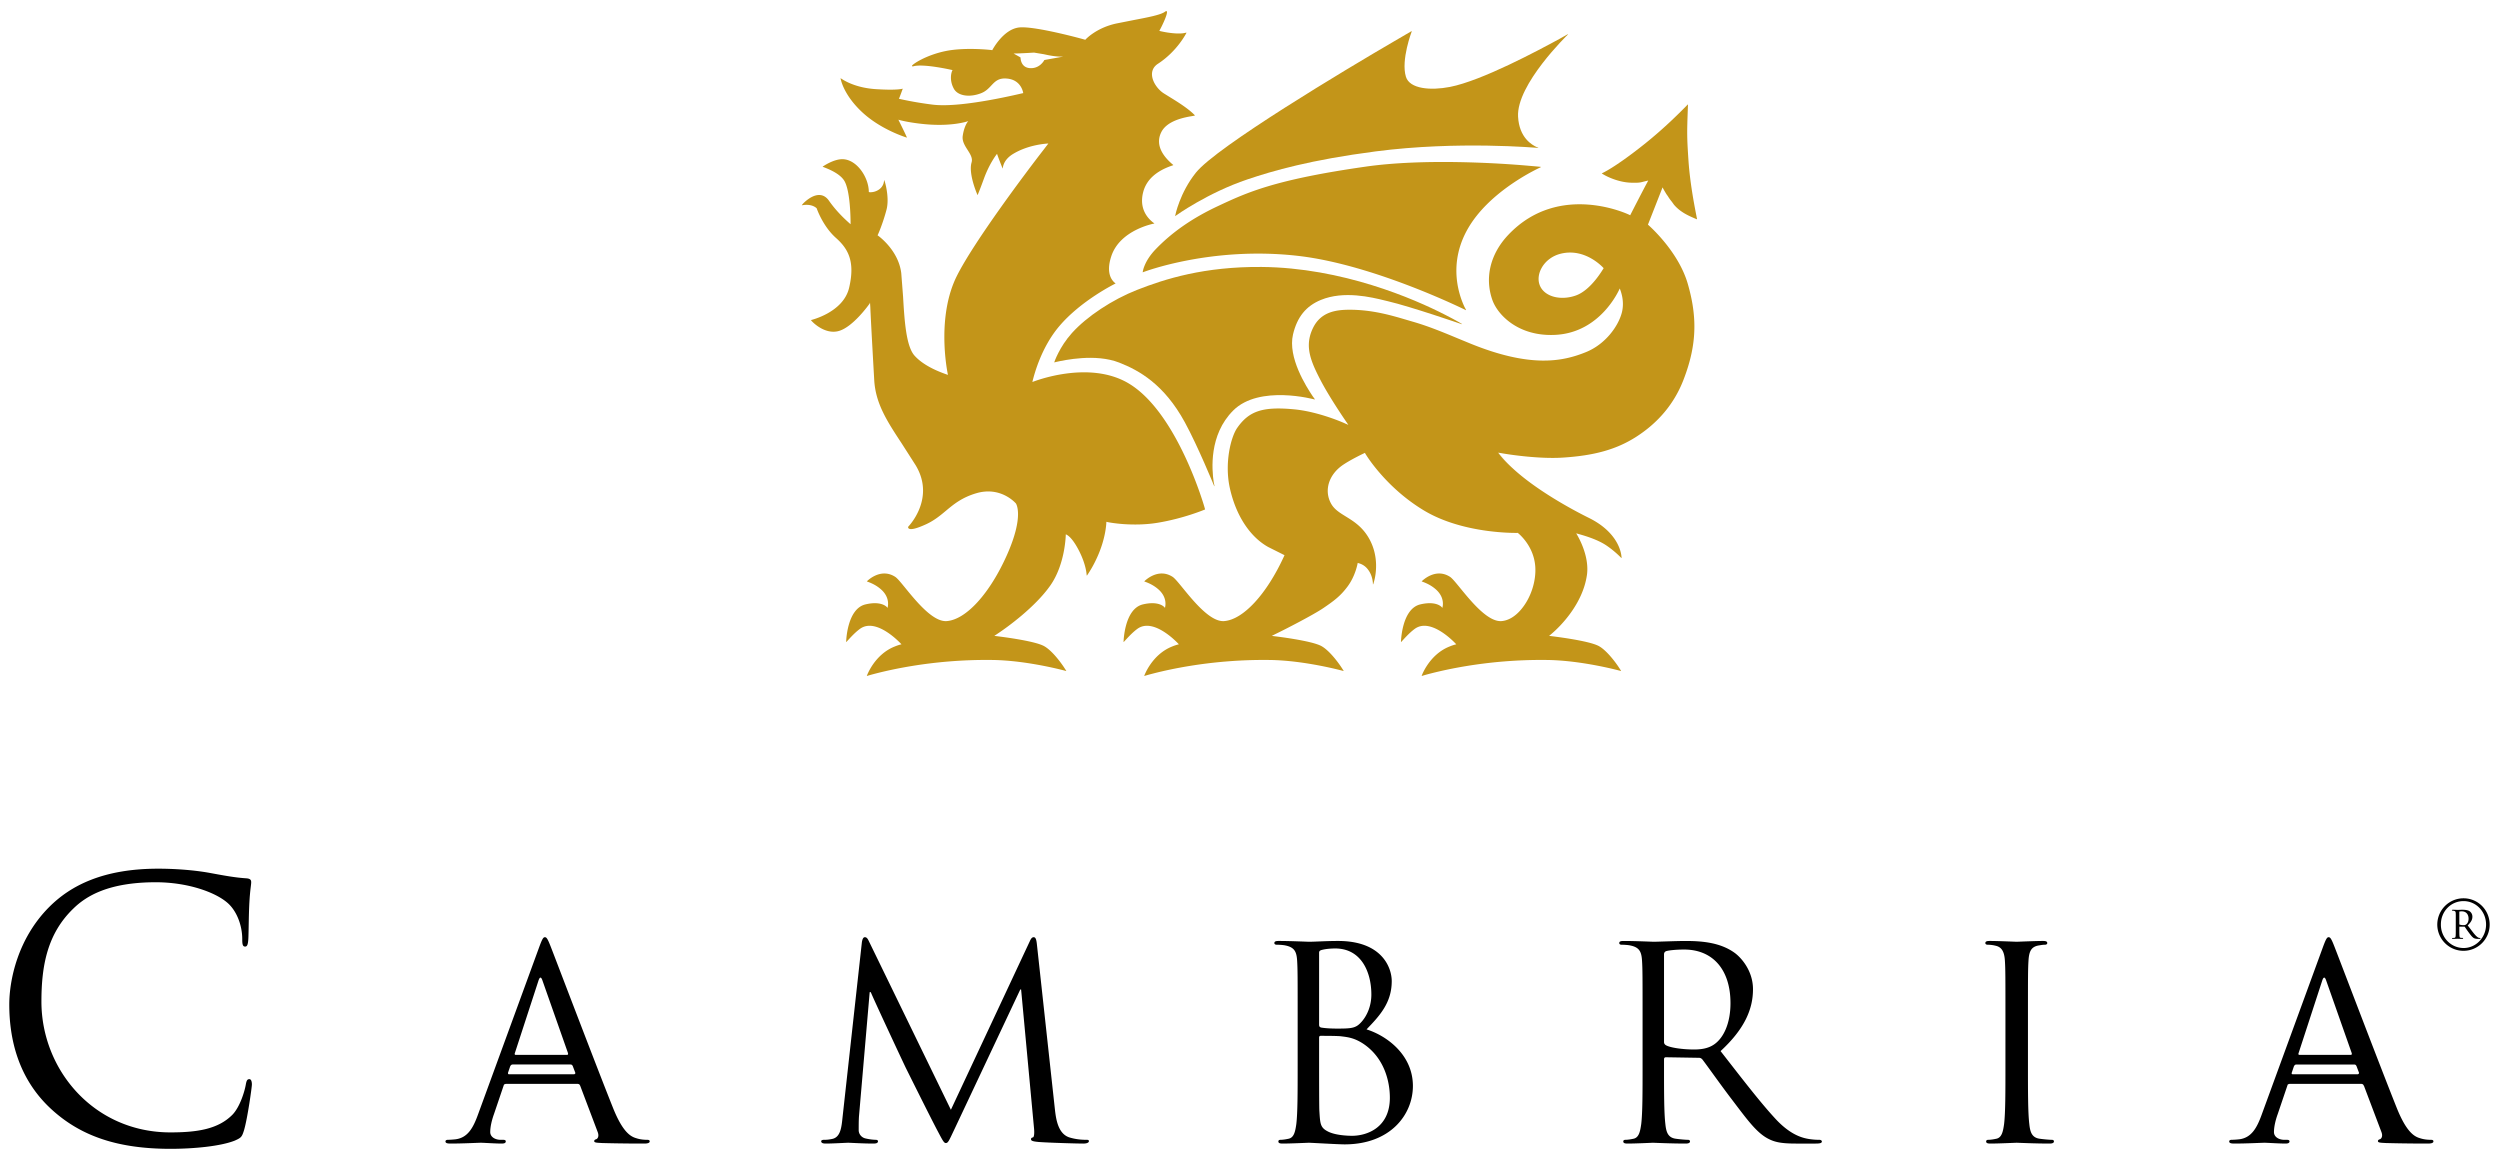 <?xml version="1.0" encoding="utf-8"?><svg version="1.1" id="Layer_1" xmlns="http://www.w3.org/2000/svg" x="0" y="0" viewBox="0 0 1920 888.642" xml:space="preserve"><style>.st0{fill:#c39519}</style><path class="st0" d="M1109.996 241.826c-24.1-12.372-79.143-36.272-141.132-36.805-44.044-.378-74.246 9.22-95.644 17.634-18.978 7.448-38.572 20.431-49.928 33.055-9.765 10.836-13.6 22.426-13.648 22.543.025.006.14-.02.217-.031 0 .012-.032.094-.032.094s.465-.135 1.308-.35c6.167-1.346 30.226-6.65 48.483.533 15.024 5.903 34.318 16.447 50.332 45.804 10.073 18.475 22.527 48.97 22.658 49.276.024-.031-.023-.318-.091-.722.153.379.27.64.27.64s-.325-1.22-.688-3.36c-1.356-9.402-3.76-36.1 14.983-54.851 20.084-20.075 62.28-8.567 62.71-8.45 0-.026-.09-.158-.145-.25.055.02.195.057.195.057s-.663-.867-1.69-2.31c-4.937-7.385-19.296-29.856-15.116-47.505 3.162-13.363 9.98-21.786 21.42-26.494 17.664-7.27 38.845-2.065 49.04.435l2.388.573c17.543 4.106 56.635 17.616 57.033 17.749-.02-.035-.266-.195-.605-.416l.667.23s-4.664-2.847-12.985-7.08zM902.472 166.014l.41-.295c.246-.175 24.508-17.615 55.095-27.927 19.544-6.596 48.425-15 98.557-21.522 63.075-8.22 124.373-2.7 124.998-2.646-.02-.043-.183-.127-.441-.236.266.02.441.04.441.04s-.511-.128-1.386-.466c-3.625-1.701-13.378-7.163-14.272-23.347-1.362-24.742 38.076-62.926 38.478-63.305-.054.004-.257.104-.554.25.246-.236.41-.396.41-.396s-2.42 1.403-6.475 3.673c-16.427 8.933-59.636 32.132-84.22 36.933-14.746 2.874-30.896 1.577-33.772-7.802-3.946-12.831 4.446-34.775 4.527-34.996-.03.008-.175.094-.265.135.05-.111.082-.208.082-.208s-5.062 2.929-13.414 7.834c-36.726 21.382-136.302 80.962-152.201 100.833-12.485 15.614-15.86 32.782-15.898 32.954l-.1.494z"/><path class="st0" d="M1134.1 165.682c18.77-23.679 49.11-37.21 49.407-37.34a1.872 1.872 0 00-.328-.069l.246-.117s-3.36-.347-9.117-.824c-22.31-2.007-80.735-5.743-125.384.631-70.15 10.019-91.148 19.842-113.38 30.24-19.62 9.167-35.34 20.06-48.043 33.28-8.997 9.392-9.87 17.281-9.87 17.36l-.03.316.29-.108c.522-.208 52.87-20.29 119.655-12.462 58.09 6.82 127.668 41.322 128.366 41.671 0-.021-.074-.185-.113-.283.133.067.203.11.203.11s-.562-.945-1.362-2.532c-4.079-8.822-15.42-38.511 9.46-69.873z"/><path class="st0" d="M1276.961 144.074c.398 1.052 2.838 5.023 2.838 5.023l1.147 1.606c.675 1.13 1.526 2.4 3.084 4.305l1.6 2.236c4.835 5.63 10.87 8.4 17.645 11.2.008-.024-.012-.131-.012-.223.02.016.05.022.082.037 0 0-.102-.486-.285-1.32-.984-5.348-5.011-24.466-6.315-43.647-1.249-18.583-1.136-21.403-.5-39.776l.122-3.269c-.032 0-.09.067-.203.145 0-.053.008-.098.008-.152 0 0-.41.456-1.156 1.245-3.883 3.865-15.986 16.384-32.585 29.576-22.984 18.261-32.167 22.031-32.25 22.07.012.02.133.1.165.143-.06.023-.09.045-.09.045s.347.19.808.454c2.697 1.694 11.712 6.221 21.465 6.542 6.007.19 7.166-.123 9.715-.8 0 0 2.9-.705 3.598-.87l-.8 1.578c-3.146 5.718-13.055 25.11-13.055 25.11-.277-.352-54.316-26.498-93.634 15.064-13.68 14.443-18.18 32.564-12.325 49.682 4.035 11.845 20.45 28.819 49.11 27.066 33.978-2.08 48.08-33.846 48.829-35.586.05.129.132.318.265.599.777 2.213 3.544 9.513 1.33 17.988-2.684 10.267-12.418 24.11-27.46 30.25-17.942 7.306-42.502 12.265-88.615-6.436l-9.753-4.012c-11.795-4.914-22.976-9.535-35.036-12.987l-4.59-1.348c-11.67-3.443-26.18-7.732-43.626-7.732-10.425 0-21.907 1.635-27.941 13.71-2.338 4.694-3.345 9.116-3.345 13.485 0 8.63 3.88 17.061 9.004 26.93 7.06 13.586 19.663 31.877 21.364 34.31-.366-.158-1.038-.455-1.986-.855-5.944-2.735-23.265-9.528-39.564-11.082-24.069-2.289-34.714 1.17-43.827 14.248-5.029 7.245-9.81 27.267-5.692 46.06 4.603 21.026 15.385 37.596 29.575 45.455l12.45 6.24c-.152.343-.308.677-.46 1.015-13.29 28.936-31.21 48.478-45.913 49.606-10.36.798-23.18-14.88-31.65-25.244-3.496-4.278-6.267-7.66-7.89-8.716-11.35-7.378-21.685 3.31-21.792 3.423.008.026.107.073.175.102 0 .012-.037.04-.037.04s.092.022.145.032c1.176.507 5.764 1.885 10.315 5.78 7.595 6.516 5.468 13.771 5.259 14.402-.047-.057-.094-.092-.154-.16-.696-1.095-5.236-5.204-16.733-2.494-14.336 3.366-14.876 28.64-14.884 28.891.03.01.13-.082.207-.144 0 .05-.014.144-.014.144s.193-.226.454-.564c1.511-1.538 5.44-6.194 9.867-9.469 12.525-9.257 31.182 10.935 31.973 11.801-1.897.445-3.636 1.05-5.293 1.737-15.52 6.22-21.257 22.322-21.327 22.506.023 0 .17-.035.23-.057-.008.041-.045.114-.045.114s.797-.256 2.221-.682c9.36-2.546 45.68-12.225 94.11-11.583 27.219.368 56.315 8.412 56.604 8.488.015 0 .015-.005.015-.005 0-.026-.093-.174-.12-.225.054.01.155.041.155.041s-.339-.533-.932-1.415c-2.385-3.827-9.531-13.78-15.96-17.45-7.512-4.302-35.5-7.598-38.298-7.92.464-.237 1.405-.713 2.728-1.394 7.985-3.842 29.498-14.956 36.906-20.006 8.508-5.786 13.086-9.285 18.374-16.289 6.374-8.422 7.947-18.26 7.97-18.392 0 .168 3.813.584 6.924 3.96 4.566 4.935 4.765 11.328 4.765 12.44v.164c.032 0 .105-.138.195-.343v.358s.305-.901.683-2.417c1.515-5.32 3.685-18.783-3.337-31.961-5.16-9.673-12.18-13.998-18.355-17.819-4.758-2.94-8.867-5.472-11.307-9.858-5.643-10.185-1.791-22.502 9.387-29.951 6.65-4.438 16.486-9.008 16.599-9.059-.113.196 15.608 26.622 45.886 44.575 30.302 17.942 71.095 16.907 71.513 16.886 0 .057 12.083 9.207 13.382 25.505.922 11.436-3.371 24.567-10.955 33.43-4.57 5.353-9.734 8.401-14.909 8.798-10.358.798-23.175-14.88-31.652-25.244-3.501-4.278-6.26-7.66-7.888-8.716-11.346-7.378-21.684 3.31-21.786 3.423 0 .026.102.073.164.102 0 .012-.031.04-.031.04s.082.022.144.032c1.167.507 5.78 1.885 10.32 5.78 7.602 6.516 5.471 13.771 5.245 14.402-.031-.057-.082-.092-.152-.16-.699-1.095-5.226-5.204-16.736-2.494-14.324 3.366-14.877 28.64-14.877 28.891.019.01.132-.082.195-.144v.144s.195-.226.46-.564c1.495-1.538 5.433-6.194 9.859-9.468 12.532-9.258 31.192 10.934 31.96 11.8a34.34 34.34 0 00-5.28 1.737c-15.534 6.22-21.259 22.322-21.322 22.506.02 0 .164-.035.215-.057 0 .041-.031.114-.031.114s.8-.256 2.213-.682c9.355-2.546 45.69-12.225 94.118-11.583 27.234.368 56.318 8.412 56.603 8.488v-.005c0-.026-.082-.174-.101-.225.05.01.164.041.164.041s-.348-.533-.945-1.405c-2.377-3.83-9.538-13.79-15.955-17.46-7.634-4.369-36.394-7.706-38.404-7.94.32-.251 1.026-.831 2.1-1.768 6.295-5.34 23.745-22.54 26.96-45 .227-1.536.309-3.064.309-4.58 0-13.72-7.954-26.437-8.547-27.363.207.035.511.117.932.209 3.392.995 14.45 3.864 22.103 8.966 6.693 4.463 11.63 9.73 11.673 9.787.027-.022.027-.113.05-.242.032.031.102.107.102.107s-.02-.798-.234-2.1c-.742-5.266-4.96-18.814-24.982-28.67-8.598-4.233-52.24-26.499-69.32-50.015.38.05 1.137.185 2.202.349 7.1 1.301 29.54 4.492 46.631 3.442 24.698-1.516 41.656-6.276 56.749-15.892 17.114-10.924 29.338-25.566 36.347-43.54 5.686-14.621 8.504-27.81 8.504-41.284 0-10.518-1.713-21.21-5.105-32.891-7.294-25.08-29.787-44.66-30.555-45.325.093-.257 10.893-27.79 11.232-28.644.04.066.07.107.113.173zm-112.676 218.11c.484.42.952.842 1.436 1.261-.491-.42-.952-.84-1.436-1.26zm45.875-135.217c-7.069 2.487-14.652 2.338-20.28-.363-3.727-1.793-6.318-4.55-7.509-7.968-1.35-3.851-.808-8.463 1.495-12.68 3.013-5.538 8.485-9.617 15.003-11.164 19.006-4.539 32.604 11.026 32.749 11.18-.125-.053-9.324 16.749-21.458 20.995zm86.136-146.562c-.074.013-.101.197-.132.34v-.202a.924.924 0 01.132-.138zm-65.95 52.737c.023.047.226 0 .585-.135-.203.092-.34.166-.441.207-.02-.01-.121-.064-.144-.072zM894.98 466.437c-.092.327-.153.564-.153.564s-.046-.053-.046-.057c.054-.107.122-.283.199-.507zm159.57-18.046a5.03 5.03 0 00.032-.486c0 .133.02.231.02.344-.02.039-.036.102-.051.142zm53.47 18.05c-.082.323-.144.56-.144.56s-.043-.053-.063-.057c.074-.107.145-.272.207-.504zm54-106.274c-4.468-4.1-8.402-8.305-11.454-12.538 0 0 .12.025.214.037 3.013 4.252 6.885 8.453 11.24 12.5z"/><path class="st0" d="M842.167 428.994c7.304-15.483 7.528-27.81 7.528-28.25.055.02.131.024.2.04 1.98.58 20.253 3.854 39.3.681 20.183-3.354 36.15-10.144 36.306-10.21-.084-.983-21.314-75.36-59.466-97.252-30.43-17.446-71.655-1.22-73.156-.62.04-.22.14-.666.271-1.255 1.364-5.185 6.592-25.26 20.231-41.449 16.779-19.899 43.106-32.821 43.376-32.954 0-.025-.052-.082-.148-.148.016 0 .057-.031.057-.031s-.11-.057-.287-.168c-1.6-1.323-7.536-6.446-2.925-20.54 6.676-20.372 32.825-25.128 33.08-25.175 0-.03-.062-.084-.163-.171l.13-.024s-.33-.191-.85-.548c-2.822-2.22-11.38-9.546-7.633-23.583 2.436-9.15 9.777-15.896 21.832-20.05 1.067-.364 1.198-.409 1.229-.588-5.919-4.871-14.839-14.344-9.107-25.402 4.658-8.96 18.436-11.276 23.626-12.146 1.795-.303 2.029-.355 2.09-.564-5.098-5.283-13.274-10.315-19.85-14.367l-4.04-2.51c-4.371-2.77-9.043-8.835-9.074-14.637-.024-3.337 1.547-6.13 4.55-8.077 14.984-9.74 21.907-23.74 21.976-23.878-.077.016-.168.016-.23.035.03-.06.054-.125.054-.125-.968.28-2.012.467-3.103.59-7.735.644-17.305-1.821-17.594-1.891.064-.14.164-.332.295-.609 1.711-3.007 6.683-13.36 5.37-14.454-.41-.354-1.106.175-1.337.343-3.235 2.427-12.89 4.272-24.082 6.41l-13.225 2.623c-15.756 3.374-23.841 12.433-23.917 12.525-.18-.166-38.124-10.63-50.488-9.504-12.423 1.13-20.849 17.315-20.94 17.48 0-.128-20.579-2.448-35.741.655-14.956 3.058-25.507 10.026-25.91 11.361.217.517.518.517 1.068.357 7.745-2.215 29.576 2.798 30.085 2.922-.023.05-.023.052-.055.138-.275.337-1.182 2.468-1.182 5.679 0 2.414.527 5.388 2.273 8.541 3.003 5.384 11.682 6.85 20.656 3.484 3.73-1.396 5.91-3.712 8.009-5.95 3.048-3.232 5.679-6.028 12.3-5.369 11.031 1.099 12.269 11.057 12.284 11.156-.325-.097-46.55 11.65-69.47 8.852-14.444-1.766-25.846-4.48-26.033-4.527l.023-.049c.303-.269 2.933-7.628 2.933-7.628-.047-.021-.107-.014-.21.002l.023-.068s-.068.043-.207.105c-1.17.227-5.269 1.198-20.176.264-17.856-1.12-26.992-8.382-27.086-8.456-.016.012.015.183.015.256-.036-.024-.138-.104-.138-.104s.138.6.388 1.476c.912 3.764 4.725 13.898 16.469 24.738 14.598 13.475 33.887 19.249 34.086 19.308v-.022c0-.028-.053-.156-.069-.203l.123.035-.464-.933c-1.362-3.132-5.757-11.943-6.089-12.602.125.031.318.068.605.135 2.274.727 10.651 2.53 21.228 3.405 19.48 1.592 30.655-2.07 31.824-2.48-.053.07-.123.16-.183.259-.943 1.025-3.142 4.67-4.054 11.051a9.289 9.289 0 00-.103 1.32c0 3.482 1.95 6.545 3.846 9.516 1.696 2.666 3.312 5.207 3.312 7.814 0 .57-.08 1.143-.248 1.729-.418 1.39-.595 2.953-.595 4.615 0 8.904 5.075 20.309 5.136 20.445.016 0 .086-.15.115-.212.04.064.055.13.055.13s.023-.054.355-.96c1.276-2.923 4.371-11.433 4.371-11.433 4.334-11.922 9.732-18.668 10.095-19.122l.187.464c.658 2.154 4.085 10.733 4.085 10.733.029-.022.07-.133.101-.275l.078.201s0-.27.022-.658c.334-1.737 1.292-6.473 8.016-10.504 11.805-7.092 25.38-7.84 26.936-7.904-.433.554-1.72 2.227-3.65 4.77-12.687 16.315-53.358 70.396-66.625 96.927-7.56 15.115-9.601 32.472-9.601 46.793 0 16.231 2.607 28.47 2.761 29.168a21.187 21.187 0 01-.7-.205c-3.299-1.199-17.2-5.81-24.999-14.597-6.545-7.357-7.735-27.61-8.781-45.48l-1.384-17.881c-2.244-18.008-18.049-28.925-18.21-29.032.107.154 4.078-8.96 6.878-19.62.601-2.273.836-4.75.836-7.2 0-7.623-2.2-14.884-2.533-15.503 0 .138.126.671.31 1.481a21.936 21.936 0 00-.348-1.155c0-.12.038-.205.038-.334-.006-.013-.053-.171-.06-.171 0 .12-.032.21-.048.325-.052-.126-.084-.205-.084-.161 0 .997-.195 1.832-.425 2.644-1.44 4.264-5.323 5.8-7.195 6.277-2.268.584-3.946.379-4.077.133 0-10.737-8.682-24.342-19.455-25.115-7.227-.513-15.907 5.64-16 5.702.017.02.164.076.2.105-.007.008-.076.057-.076.057s.247.075.633.207c2.646 1.066 11.823 4.389 15.629 10.103 4.841 7.261 5.068 29.19 5.068 33.244v.486c-.112-.076-.264-.206-.537-.425-1.978-1.842-9.458-8.169-16.097-17.66-4.1-5.849-9.486-4.727-13.282-2.756-3.946 2.043-7.636 5.903-7.483 6.328 7.946-1.524 11.351 2.3 11.382 2.338.008.068 4.627 13.684 14.753 22.688 9.513 8.45 14.868 18.205 10.134 38.336-4.45 18.915-29.065 24.726-29.315 24.777 0 .02.047.092.112.174-.016.01-.065.021-.065.021s.203.215.55.562c2.323 2.563 11.296 10.484 21.035 7.558 10.67-3.192 22.42-19.495 23.765-21.4.031.48.107 1.603.21 3.314.51 12.558 2.969 55.308 2.969 55.308.884 18.408 9.858 32.056 21.214 49.338l10.544 16.478c4.216 6.932 5.756 13.555 5.756 19.534 0 16.166-11.232 27.662-11.386 27.816a.976.976 0 00-.073.379c0 .287.096.661.459.954 1.477 1.24 6.135.092 13.436-3.269 6.22-2.88 10.723-6.625 15.07-10.253 6.06-5.052 12.31-10.262 23.432-13.54 18.917-5.56 30.28 7.735 30.39 7.87.07.091 6.537 9.37-6.833 39.46-13.236 29.767-31.408 49.726-46.3 50.876-10.36.798-23.177-14.88-31.658-25.25-3.487-4.283-6.25-7.654-7.874-8.71-11.347-7.378-21.692 3.316-21.784 3.424.008.025.1.072.168.101 0 .012-.03.04-.03.04s.087.022.141.032c1.175.508 5.763 1.885 10.312 5.78 7.604 6.526 5.46 13.781 5.26 14.402-.038-.047-.091-.092-.155-.16-.695-1.085-5.236-5.21-16.734-2.494-14.335 3.366-14.884 28.64-14.884 28.891.032.01.123-.082.2-.144-.006.05-.006.144-.006.144s.193-.226.458-.564c1.509-1.547 5.43-6.194 9.863-9.468 12.524-9.258 31.174 10.922 31.972 11.8-1.92.445-3.674 1.07-5.345 1.762-15.487 6.235-21.204 22.297-21.267 22.48.016 0 .162-.034.223-.056-.008.041-.037.114-.037.114s.804-.256 2.213-.682c9.359-2.546 45.683-12.225 94.108-11.583 27.242.369 56.32 8.412 56.623 8.488v-.005c0-.026-.101-.174-.11-.225.047.01.155.041.155.041s-.355-.554-.966-1.444c-2.396-3.864-9.523-13.773-15.936-17.42-7.59-4.34-36.035-7.66-38.365-7.931.388-.256 1.224-.804 2.506-1.692 7.528-4.949 28.813-20.385 40.463-36.939 11.603-16.482 11.92-38.964 11.935-39.374.008.011.031.015.037.015.226.215 4.026.943 9.78 11.953 6.134 11.707 6.222 19.669 6.222 19.74.06-.091.115-.183.183-.286.008.154.008.287.008.287a88.367 88.367 0 007.404-13.075zM802.01 46.188c-.031.068-3.444 6.723-11.149 6.127-6.947-.535-7.093-7.546-7.093-8.122v-.021c-.086-.158-4.24-2.435-5.308-3.025.156-.01.394-.033.673-.057 3.39.024 15.017-.694 15.017-.694l7.419 1.227c4.348.968 9.544 2.042 15.022 1.837l-14.536 2.638-.045.09zM645.715 60.146c0 .07.324.358.78.71-.347-.235-.593-.4-.735-.507a2.037 2.037 0 01-.045-.203zm-22.72 185.739c.015.029.41-.032 1.069-.186a29.46 29.46 0 01-1 .262.815.815 0 00-.07-.076zm44.15-12.03c.649-.883 1.027-1.441 1.027-1.441s.008.123.016.17c-.2.214-.556.655-1.042 1.27zm14.785 232.582c-.096.327-.156.564-.156.564s-.047-.053-.055-.057c.063-.107.131-.283.211-.507z"/><g><path d="M40.325 852.666c-26.617-23.874-33.202-55.163-33.202-81.23 0-18.38 6.308-50.497 30.732-74.925 16.47-16.462 41.437-29.365 83.705-29.365 10.975 0 26.34.824 39.786 3.298 10.429 1.92 19.218 3.575 27.995 4.117 3.025.266 3.571 1.378 3.571 3.013 0 2.206-.827 5.496-1.373 15.366-.547 9.063-.547 24.16-.828 28.273-.273 4.11-.823 5.764-2.466 5.764-1.92 0-2.198-1.924-2.198-5.764 0-10.702-4.39-21.954-11.525-27.988-9.605-8.235-30.731-15.65-54.882-15.65-36.504 0-53.517 10.713-63.122 20.033-20.037 19.222-24.701 43.638-24.701 71.637 0 52.416 40.34 100.441 99.067 100.441 20.592 0 36.78-2.482 47.76-13.718 5.76-6.05 9.323-18.114 10.147-23.066.55-3.013 1.097-4.11 2.748-4.11 1.373 0 1.92 1.92 1.92 4.11 0 1.92-3.294 25.794-6.042 35.13-1.639 5.222-2.185 5.764-7.134 7.97-10.975 4.382-31.824 6.302-49.4 6.302-41.159 0-68.877-10.147-90.558-29.638zM810.138 851.706c.827 7.411 2.267 18.94 11.123 21.82 5.964 1.847 11.322 1.847 13.375 1.847 1.03 0 1.643.207 1.643 1.034 0 1.23-1.854 1.854-4.32 1.854-4.524 0-26.759-.625-34.373-1.233-4.734-.418-5.76-1.027-5.76-2.057 0-.824.413-1.245 1.44-1.444 1.026-.207 1.237-3.708.827-7.416L784.21 759.91h-.617l-50.429 107.029c-4.32 9.062-4.945 10.916-6.787 10.916-1.44 0-2.478-2.072-6.39-9.472-5.346-10.09-23.046-45.691-24.072-47.748-1.854-3.708-24.912-53.107-27.168-58.668h-.828l-8.23 95.503c-.211 3.298-.211 7.006-.211 10.495 0 3.083 2.267 5.76 5.347 6.381 3.508.828 6.587 1.027 7.829 1.027.815 0 1.643.41 1.643 1.034 0 1.448-1.23 1.854-3.708 1.854-7.618 0-17.489-.625-19.14-.625-1.853 0-11.724.625-17.286.625-2.056 0-3.497-.406-3.497-1.854 0-.624 1.027-1.034 2.057-1.034 1.64 0 3.08 0 6.175-.617 6.787-1.23 7.403-9.254 8.227-17.087l14.82-134.181c.413-2.275 1.026-3.708 2.267-3.708 1.24 0 2.053.824 3.095 3.08l62.977 129.466 60.514-129.26c.824-1.853 1.64-3.286 3.08-3.286 1.44 0 2.068 1.636 2.47 5.542l13.789 126.384zM1013.072 731.711c0-1.233.617-1.853 2.47-2.263 3.294-.824 7.615-1.027 9.883-1.027 20.166 0 27.78 18.313 27.78 35.4 0 8.441-3.08 15.857-7.403 20.79-4.321 4.937-7.201 5.343-18.738 5.343-7.615 0-11.31-.609-12.548-.823-1.03-.402-1.444-.812-1.444-2.256V731.71zm-16.47 86.851c0 19.769 0 36.024-1.027 44.669-.827 5.979-1.854 10.495-5.963 11.322-1.854.418-4.32.82-6.175.82-1.24 0-1.65.628-1.65 1.237 0 1.245 1.026 1.65 3.293 1.65 6.175 0 19.14-.624 20.179-.624 1.639 0 22.632 1.246 27.366 1.246 35.196 0 52.482-22.848 52.482-44.868 0-24.093-20.377-38.705-35.61-43.44 9.683-10.088 19.355-20.165 19.355-37.046 0-10.295-7.415-30.867-41.16-30.867-9.472 0-17.5.608-22.445.608-1.027 0-13.992-.608-23.25-.608-2.267 0-3.294.406-3.294 1.635 0 .827.828 1.245 1.643 1.245 1.85 0 5.347.199 6.998.609 6.791 1.444 8.442 4.734 8.856 11.74.402 6.588.402 12.353.402 44.45v36.222zm16.47-21.598c0-1.03.413-1.448 1.241-1.448 3.083 0 13.379 0 16.045.418 4.949.608 10.085 1.229 17.087 5.963 15.846 10.905 19.967 28.815 19.967 41.167 0 23.25-17.914 29.23-29.022 29.23-3.708 0-12.552-.422-18.113-3.084-6.377-3.099-6.377-5.98-7.002-16.056-.203-3.1-.203-28.608-.203-44.466v-11.724zM1277.969 732.937c0-1.226.612-2.053 1.638-2.459 2.069-.62 7.62-1.23 13.793-1.23 22.032 0 35.61 15.433 35.61 41.16 0 15.64-5.35 26.755-12.551 31.696-4.734 3.302-10.495 3.91-15.444 3.91-9.055 0-18.523-1.436-21.607-3.29-1.026-.62-1.44-1.447-1.44-2.474v-67.313zm-16.47 85.625c0 19.769 0 36.024-1.031 44.669-.824 5.979-1.854 10.495-5.96 11.322-1.854.418-4.324.82-6.178.82-1.237 0-1.65.628-1.65 1.237 0 1.245 1.025 1.65 3.293 1.65 6.174 0 19.14-.624 19.35-.624 1.027 0 13.992.625 25.315.625 2.267 0 3.294-.625 3.294-1.651 0-.609-.41-1.237-1.651-1.237-1.854 0-6.378-.402-9.258-.82-6.174-.827-7.416-5.343-8.028-11.322-1.026-8.645-1.026-24.9-1.026-44.669v-4.933c0-1.026.413-1.655 1.44-1.655l25.314.422c1.24 0 1.854.406 2.68 1.233 4.11 5.355 13.79 19.14 22.435 30.462 11.724 15.432 18.937 25.52 27.78 30.255 5.351 2.88 10.5 3.915 22.02 3.915h14.617c3.708 0 4.937-.406 4.937-1.651 0-.609-.816-1.237-1.854-1.237-1.23 0-4.11 0-8.016-.617-5.148-.827-14.004-3.083-25.116-14.815-11.934-12.766-25.938-31.083-42.81-52.7 18.523-17.068 24.9-32.297 24.9-47.53 0-14.203-9.055-24.292-14.195-28-10.908-7.82-24.697-9.05-37.674-9.05-6.378 0-22.02.608-24.288.608-1.026 0-13.992-.608-23.25-.608-2.267 0-3.293.406-3.293 1.635 0 .827.815 1.245 1.643 1.245 1.854 0 5.347.2 7.002.609 6.787 1.444 8.442 4.734 8.844 11.74.413 6.588.413 12.353.413 44.45v36.222zM1557.466 818.562c0 19.769 0 36.024 1.042 44.669.612 5.979 1.85 10.495 8.016 11.322 2.892.418 7.415.82 9.27.82 1.237 0 1.638.628 1.638 1.237 0 1.026-1.026 1.65-3.293 1.65-11.311 0-24.288-.624-25.315-.624-1.026 0-13.991.625-20.166.625-2.267 0-3.294-.406-3.294-1.651 0-.609.414-1.237 1.651-1.237 1.842 0 4.32-.402 6.167-.82 4.118-.827 5.144-5.343 5.971-11.322 1.027-8.645 1.027-24.9 1.027-44.669V782.34c0-32.097 0-37.862-.41-44.45-.414-7.006-2.47-10.495-6.99-11.522-2.268-.628-4.95-.827-6.39-.827-.815 0-1.642-.418-1.642-1.245 0-1.23 1.03-1.635 3.293-1.635 6.792 0 19.757.608 20.783.608 1.027 0 14.004-.608 20.179-.608 2.255 0 3.294.406 3.294 1.635 0 .827-.828 1.245-1.651 1.245-1.444 0-2.67.199-5.148.609-5.55 1.026-7.205 4.531-7.619 11.74-.413 6.588-.413 12.353-.413 44.45v36.222zM1866.816 875.373c-2.065 0-5.148-.2-8.243-1.226-4.32-1.245-10.284-4.535-17.7-22.847-12.547-31.29-44.863-116.29-47.958-124.124-2.467-6.37-3.283-7.396-4.524-7.396-1.237 0-2.053 1.226-4.531 8.02l-46.721 127.816c-3.696 10.296-7.818 18.11-17.286 19.355-1.643.203-4.524.402-5.964.402-1.038 0-1.854.41-1.854 1.237 0 1.245 1.23 1.65 3.907 1.65 9.671 0 20.994-.624 23.261-.624 2.256 0 11.112.625 16.045.625 1.854 0 3.095-.406 3.095-1.651 0-.827-.613-1.237-2.053-1.237h-2.068c-3.493 0-7.818-1.846-7.818-5.96 0-3.708 1.03-8.645 2.884-13.797l7.658-22.61c.09-.081.191-.175.246-.214.359-.18 1.073-.359 1.073-.359h55.476s.714.18.983.36c.266.175.804 1.248.804 1.248l.043.016 13.367 35.356c1.242 3.286 0 5.14-1.23 5.558-.823.203-1.451.609-1.451 1.436 0 1.23 2.268 1.23 6.174 1.448 14.207.406 29.237.406 32.32.406 2.264 0 4.118-.406 4.118-1.651 0-1.03-.824-1.237-2.053-1.237zm-101.471-66.685l18.113-55.565c1.027-3.1 2.053-3.1 3.08 0l19.553 55.565c.21.827.21 1.452-.828 1.452h-39.306c-.612 0-1.026-.422-.612-1.452zm46.253 15.795c-.18.355-.715.535-.715.535h-50.206s-.535 0-.625-.355a3.626 3.626 0 01-.078-.566l1.663-4.906c.414-1.035 1.026-1.655 2.053-1.655h44.255c1.026 0 1.44.421 1.853 1.245l1.967 5.206a1.451 1.451 0 01-.167.496zM496.912 875.373c-2.065 0-5.148-.2-8.24-1.226-4.324-1.245-10.287-4.535-17.699-22.847-12.551-31.29-44.867-116.29-47.954-124.124-2.475-6.37-3.302-7.396-4.532-7.396-1.233 0-2.053 1.226-4.531 8.02l-46.721 127.816c-3.708 10.296-7.818 18.11-17.286 19.355-1.643.203-4.535.402-5.968.402-1.03 0-1.85.41-1.85 1.237 0 1.245 1.23 1.65 3.911 1.65 9.668 0 20.99-.624 23.257-.624 2.264 0 11.112.625 16.049.625 1.854 0 3.091-.406 3.091-1.651 0-.827-.62-1.237-2.064-1.237h-2.057c-3.493 0-7.814-1.846-7.814-5.96 0-3.708 1.027-8.645 2.88-13.797l7.638-22.543c.133-.125.258-.238.336-.28.355-.18 1.07-.36 1.07-.36h55.475s.714.18.984.36c.203.132.557.78.714 1.084l13.433 35.536c1.242 3.286 0 5.14-1.237 5.558-.815.203-1.44.609-1.44 1.436 0 1.23 2.264 1.23 6.174 1.448 14.203.406 29.233.406 32.316.406 2.268 0 4.122-.406 4.122-1.651 0-1.03-.828-1.237-2.057-1.237zm-101.475-66.685l18.11-55.565c1.034-3.1 2.06-3.1 3.09 0l19.55 55.565c.207.827.207 1.452-.82 1.452h-39.31c-.62 0-1.03-.422-.62-1.452zm46.323 15.795c-.18.355-.714.535-.714.535h-50.207s-.534 0-.624-.355a7.691 7.691 0 01-.102-.7l1.62-4.772c.414-1.035 1.026-1.655 2.057-1.655h44.25c1.031 0 1.44.421 1.855 1.245l2.01 5.3c-.031.11-.067.246-.145.402zM1892.107 728.07c-9.984 0-17.598-8.286-17.497-18.012-.101-9.882 7.513-18.012 17.387-18.012 9.68 0 17.34 8.13 17.298 18.012.043 9.726-7.619 18.012-17.188 18.012zm-.157 2.155c11.112 0 20.112-9 20.112-20.116 0-11.268-9-20.217-20.065-20.217-11.111 0-20.111 8.95-20.17 20.217.059 11.115 9.059 20.116 20.123 20.116zm-5.917-17.75c0 3.601 0 5.198-.1 6.283-.114 1.44-.415 1.542-2.222 1.592-.359 0-.558.156-.558.363 0 .2.199.356.457.356h.925c.414 0 2.782-.102 2.939-.102s2.31.102 2.67.102h.979c.359 0 .515-.157.57-.414-.055-.258-.211-.355-.512-.355-.57 0-1.596.05-1.967-.36-.257-.312-.456-.62-.456-5.717v-2.518h4.121c.668.976 1.897 2.83 3.138 4.473 1.64 2.217 2.779 3.657 4.008 4.328.984.512 2.424.563 3.607.563h.714c.515 0 .624-.157.624-.309 0-.207-.109-.41-.522-.41-1.23 0-2.257-1.03-3.139-1.904-1.744-1.8-3.653-4.637-6.12-7.717 2.936-2.88 3.607-4.733 3.607-6.744 0-2.111-1.14-3.395-2.01-4.066-.613-.457-2.053-1.234-5.76-1.234-1.753.004-2.526.106-3.552.106-.157 0-2.525-.102-2.88-.102l-.883-.004c-.359 0-.616.106-.616.309 0 .253.156.413.472.413 1.584.055 2.31.36 2.412 1.596.098 1.285.054 2.78.054 6.277v5.194zm2.725-12.346c.414-.21 1.643-.21 1.955-.21 3.349 0 5.148 2.423 5.148 5.612 0 2.21-.827 3.7-1.854 4.426-.726.515-1.343.566-2.057.566-1.14 0-2.58-.207-3.192-.566v-9.828z"/></g></svg>